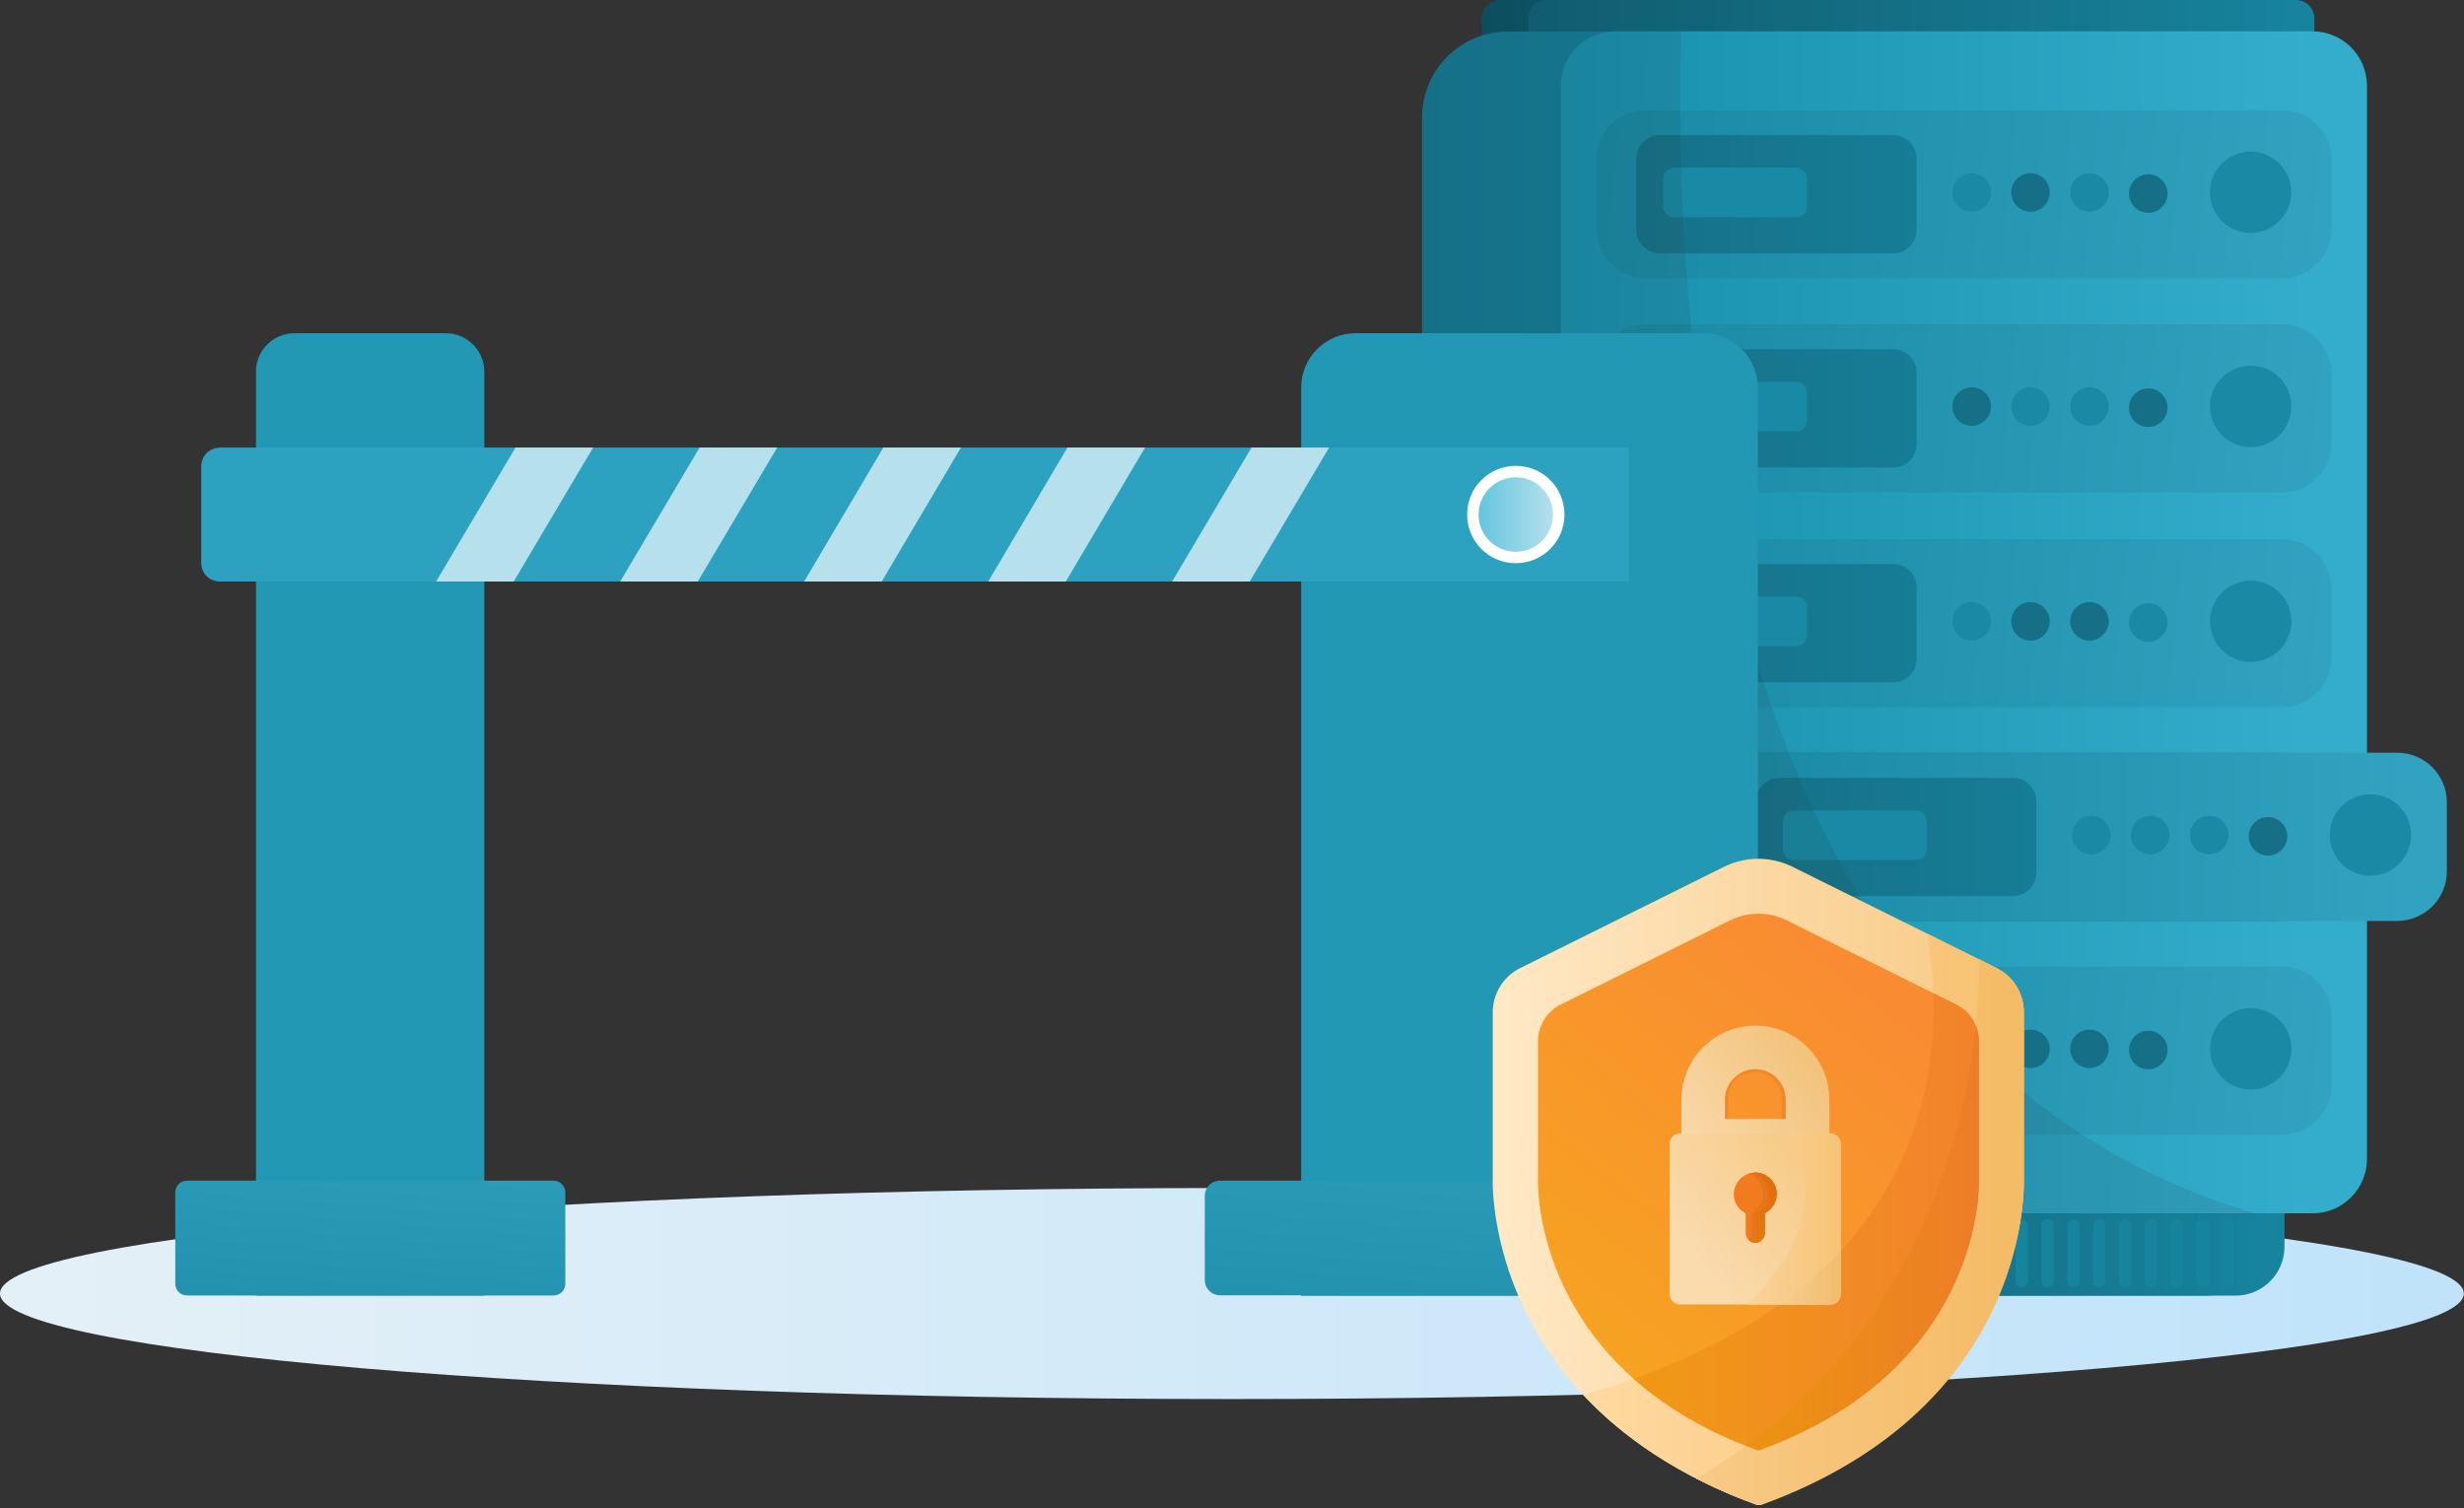 <svg width="580" height="355" viewBox="0 0 580 355" fill="none" xmlns="http://www.w3.org/2000/svg">
<rect x="0" y="0" width="580" height="355" fill="#333333" stroke="none"/>
<g clip-path="url(#clip0_99_5026)">
<path d="M289.981 329.314C450.158 329.314 579.961 318.202 579.961 304.476C579.961 290.75 450.12 279.638 289.981 279.638C129.842 279.638 0 290.75 0 304.476C0 318.202 129.842 329.314 289.981 329.314Z" fill="url(#paint0_linear_99_5026)"/>
<path d="M364.994 304.976H519.212C525.583 304.976 530.747 299.812 530.747 293.441V277.37C530.747 270.999 525.583 265.835 519.212 265.835H364.994C358.624 265.835 353.46 270.999 353.46 277.37V293.441C353.46 299.812 358.624 304.976 364.994 304.976Z" fill="url(#paint1_linear_99_5026)"/>
<path d="M371.992 304.976H526.21C532.581 304.976 537.745 299.812 537.745 293.441V277.37C537.745 270.999 532.581 265.835 526.21 265.835H371.992C365.622 265.835 360.457 270.999 360.457 277.37V293.441C360.457 299.812 365.622 304.976 371.992 304.976Z" fill="url(#paint2_linear_99_5026)"/>
<path d="M353.114 14.803L534.207 14.803C536.607 14.803 538.552 12.858 538.552 10.458V4.345C538.552 1.945 536.607 -2.86102e-06 534.207 -2.86102e-06L353.114 -2.86102e-06C350.714 -2.86102e-06 348.769 1.945 348.769 4.345V10.458C348.769 12.858 350.714 14.803 353.114 14.803Z" fill="url(#paint3_linear_99_5026)"/>
<path d="M364.11 14.803L540.436 14.803C542.836 14.803 544.781 12.858 544.781 10.458V4.345C544.781 1.945 542.836 -2.86102e-06 540.436 -2.86102e-06L364.11 -2.86102e-06C361.711 -2.86102e-06 359.765 1.945 359.765 4.345V10.458C359.765 12.858 361.711 14.803 364.11 14.803Z" fill="url(#paint4_linear_99_5026)"/>
<path d="M354.959 285.636H504.294C515.464 285.636 524.518 276.581 524.518 265.412V27.645C524.518 16.475 515.464 7.421 504.294 7.421H354.959C343.79 7.421 334.735 16.475 334.735 27.645V265.412C334.735 276.581 343.79 285.636 354.959 285.636Z" fill="url(#paint5_linear_99_5026)"/>
<path d="M544.358 7.382H380.182C373.11 7.382 367.378 13.114 367.378 20.186V272.794C367.378 279.865 373.11 285.598 380.182 285.598H544.358C551.429 285.598 557.161 279.865 557.161 272.794V20.186C557.161 13.114 551.429 7.382 544.358 7.382Z" fill="url(#paint6_linear_99_5026)"/>
<path d="M530.632 288.443V301.515" stroke="url(#paint7_linear_99_5026)" stroke-width="2.922" stroke-miterlimit="10" stroke-linecap="round"/>
<path d="M524.557 288.443V301.515" stroke="url(#paint8_linear_99_5026)" stroke-width="2.922" stroke-miterlimit="10" stroke-linecap="round"/>
<path d="M518.443 288.443V301.515" stroke="url(#paint9_linear_99_5026)" stroke-width="2.922" stroke-miterlimit="10" stroke-linecap="round"/>
<path d="M512.368 288.443V301.515" stroke="url(#paint10_linear_99_5026)" stroke-width="2.922" stroke-miterlimit="10" stroke-linecap="round"/>
<path d="M506.294 288.443V301.515" stroke="url(#paint11_linear_99_5026)" stroke-width="2.922" stroke-miterlimit="10" stroke-linecap="round"/>
<path d="M500.219 288.443V301.515" stroke="url(#paint12_linear_99_5026)" stroke-width="2.922" stroke-miterlimit="10" stroke-linecap="round"/>
<path d="M494.144 288.443V301.515" stroke="url(#paint13_linear_99_5026)" stroke-width="2.922" stroke-miterlimit="10" stroke-linecap="round"/>
<path d="M488.069 288.443V301.515" stroke="url(#paint14_linear_99_5026)" stroke-width="2.922" stroke-miterlimit="10" stroke-linecap="round"/>
<path d="M481.994 288.443V301.515" stroke="url(#paint15_linear_99_5026)" stroke-width="2.922" stroke-miterlimit="10" stroke-linecap="round"/>
<path d="M475.881 288.443V301.515" stroke="url(#paint16_linear_99_5026)" stroke-width="2.922" stroke-miterlimit="10" stroke-linecap="round"/>
<path d="M469.806 288.443V301.515" stroke="url(#paint17_linear_99_5026)" stroke-width="2.922" stroke-miterlimit="10" stroke-linecap="round"/>
<path d="M463.731 288.443V301.515" stroke="url(#paint18_linear_99_5026)" stroke-width="2.922" stroke-miterlimit="10" stroke-linecap="round"/>
<path d="M457.656 288.443V301.515" stroke="url(#paint19_linear_99_5026)" stroke-width="2.922" stroke-miterlimit="10" stroke-linecap="round"/>
<path d="M451.581 288.443V301.515" stroke="url(#paint20_linear_99_5026)" stroke-width="2.922" stroke-miterlimit="10" stroke-linecap="round"/>
<path d="M445.506 288.443V301.515" stroke="url(#paint21_linear_99_5026)" stroke-width="2.922" stroke-miterlimit="10" stroke-linecap="round"/>
<path d="M439.431 288.443V301.515" stroke="url(#paint22_linear_99_5026)" stroke-width="2.922" stroke-miterlimit="10" stroke-linecap="round"/>
<path d="M433.356 288.443V301.515" stroke="url(#paint23_linear_99_5026)" stroke-width="2.922" stroke-miterlimit="10" stroke-linecap="round"/>
<path d="M427.243 288.443V301.515" stroke="url(#paint24_linear_99_5026)" stroke-width="2.922" stroke-miterlimit="10" stroke-linecap="round"/>
<path d="M421.168 288.443V301.515" stroke="url(#paint25_linear_99_5026)" stroke-width="2.922" stroke-miterlimit="10" stroke-linecap="round"/>
<path d="M415.093 288.443V301.515" stroke="url(#paint26_linear_99_5026)" stroke-width="2.922" stroke-miterlimit="10" stroke-linecap="round"/>
<path d="M409.018 288.443V301.515" stroke="url(#paint27_linear_99_5026)" stroke-width="2.922" stroke-miterlimit="10" stroke-linecap="round"/>
<path d="M402.943 288.443V301.515" stroke="url(#paint28_linear_99_5026)" stroke-width="2.922" stroke-miterlimit="10" stroke-linecap="round"/>
<path d="M396.868 288.443V301.515" stroke="url(#paint29_linear_99_5026)" stroke-width="2.922" stroke-miterlimit="10" stroke-linecap="round"/>
<path d="M390.793 288.443V301.515" stroke="url(#paint30_linear_99_5026)" stroke-width="2.922" stroke-miterlimit="10" stroke-linecap="round"/>
<path d="M384.68 288.443V301.515" stroke="url(#paint31_linear_99_5026)" stroke-width="2.922" stroke-miterlimit="10" stroke-linecap="round"/>
<path d="M378.605 288.443V301.515" stroke="url(#paint32_linear_99_5026)" stroke-width="2.922" stroke-miterlimit="10" stroke-linecap="round"/>
<path d="M372.53 288.443V301.515" stroke="url(#paint33_linear_99_5026)" stroke-width="2.922" stroke-miterlimit="10" stroke-linecap="round"/>
<path d="M366.455 288.443V301.515" stroke="url(#paint34_linear_99_5026)" stroke-width="2.922" stroke-miterlimit="10" stroke-linecap="round"/>
<path d="M387.448 65.517L537.13 65.517C543.585 65.517 548.818 60.284 548.818 53.828V37.603C548.818 31.148 543.585 25.915 537.13 25.915L387.448 25.915C380.993 25.915 375.76 31.148 375.76 37.603V53.828C375.76 60.284 380.993 65.517 387.448 65.517Z" fill="url(#paint35_linear_99_5026)"/>
<path d="M390.678 59.634L445.621 59.634C448.679 59.634 451.158 57.155 451.158 54.097V37.334C451.158 34.276 448.679 31.797 445.621 31.797L390.678 31.797C387.62 31.797 385.142 34.276 385.142 37.334V54.097C385.142 57.155 387.62 59.634 390.678 59.634Z" fill="url(#paint36_linear_99_5026)"/>
<path d="M394.062 51.137L422.783 51.137C424.206 51.137 425.359 49.983 425.359 48.561V42.025C425.359 40.602 424.206 39.449 422.783 39.449H394.062C392.639 39.449 391.486 40.602 391.486 42.025V48.561C391.486 49.983 392.639 51.137 394.062 51.137Z" fill="#188AA5"/>
<path d="M531.309 54.705C536.528 53.858 540.073 48.941 539.225 43.721C538.378 38.502 533.46 34.958 528.241 35.805C523.022 36.653 519.478 41.57 520.325 46.789C521.172 52.008 526.09 55.553 531.309 54.705Z" fill="#188AA5"/>
<path d="M501.141 45.562C501.141 48.061 503.179 50.099 505.678 50.099C508.178 50.099 510.215 48.061 510.215 45.562C510.215 43.063 508.178 41.025 505.678 41.025C503.179 41.025 501.141 43.063 501.141 45.562Z" fill="#157087"/>
<path d="M487.3 45.293C487.3 47.792 489.338 49.83 491.837 49.83C494.336 49.83 496.374 47.792 496.374 45.293C496.374 42.794 494.336 40.756 491.837 40.756C489.338 40.756 487.3 42.794 487.3 45.293Z" fill="#188AA5"/>
<path d="M473.42 45.293C473.42 47.792 475.458 49.83 477.957 49.83C480.456 49.83 482.494 47.792 482.494 45.293C482.494 42.794 480.456 40.756 477.957 40.756C475.458 40.756 473.42 42.794 473.42 45.293Z" fill="#157087"/>
<path d="M459.578 45.293C459.578 47.792 461.616 49.83 464.115 49.83C466.614 49.83 468.652 47.792 468.652 45.293C468.652 42.794 466.614 40.756 464.115 40.756C461.616 40.756 459.578 42.794 459.578 45.293Z" fill="#188AA5"/>
<path d="M387.448 115.923L537.13 115.923C543.585 115.923 548.818 110.69 548.818 104.235V88.009C548.818 81.554 543.585 76.321 537.13 76.321L387.448 76.321C380.993 76.321 375.76 81.554 375.76 88.009V104.235C375.76 110.69 380.993 115.923 387.448 115.923Z" fill="url(#paint37_linear_99_5026)"/>
<path d="M390.678 110.04L445.621 110.04C448.679 110.04 451.158 107.562 451.158 104.504V87.74C451.158 84.682 448.679 82.204 445.621 82.204H390.678C387.62 82.204 385.142 84.682 385.142 87.74V104.504C385.142 107.562 387.62 110.04 390.678 110.04Z" fill="url(#paint38_linear_99_5026)"/>
<path d="M394.062 101.543H422.783C424.206 101.543 425.359 100.39 425.359 98.967V92.431C425.359 91.008 424.206 89.855 422.783 89.855H394.062C392.639 89.855 391.486 91.008 391.486 92.431V98.967C391.486 100.39 392.639 101.543 394.062 101.543Z" fill="#188AA5"/>
<path d="M531.311 105.114C536.531 104.267 540.075 99.349 539.228 94.13C538.38 88.911 533.463 85.367 528.243 86.214C523.024 87.061 519.48 91.979 520.327 97.198C521.175 102.417 526.092 105.961 531.311 105.114Z" fill="#188AA5"/>
<path d="M501.141 95.968C501.141 98.467 503.179 100.505 505.678 100.505C508.178 100.505 510.215 98.467 510.215 95.968C510.215 93.469 508.178 91.431 505.678 91.431C503.179 91.431 501.141 93.469 501.141 95.968Z" fill="#157087"/>
<path d="M487.3 95.699C487.3 98.198 489.338 100.236 491.837 100.236C494.336 100.236 496.374 98.198 496.374 95.699C496.374 93.2 494.336 91.162 491.837 91.162C489.338 91.162 487.3 93.2 487.3 95.699Z" fill="#188AA5"/>
<path d="M473.42 95.699C473.42 98.198 475.458 100.236 477.957 100.236C480.456 100.236 482.494 98.198 482.494 95.699C482.494 93.2 480.456 91.162 477.957 91.162C475.458 91.162 473.42 93.2 473.42 95.699Z" fill="#188AA5"/>
<path d="M459.578 95.699C459.578 98.198 461.616 100.236 464.115 100.236C466.614 100.236 468.652 98.198 468.652 95.699C468.652 93.2 466.614 91.162 464.115 91.162C461.616 91.162 459.578 93.2 459.578 95.699Z" fill="#157087"/>
<path d="M387.448 267.104H537.13C543.585 267.104 548.818 261.871 548.818 255.415V239.19C548.818 232.735 543.585 227.501 537.13 227.501L387.448 227.501C380.993 227.501 375.76 232.735 375.76 239.19V255.415C375.76 261.871 380.993 267.104 387.448 267.104Z" fill="url(#paint39_linear_99_5026)"/>
<path d="M390.678 261.221H445.621C448.679 261.221 451.158 258.742 451.158 255.684V238.921C451.158 235.863 448.679 233.384 445.621 233.384H390.678C387.62 233.384 385.142 235.863 385.142 238.921V255.684C385.142 258.742 387.62 261.221 390.678 261.221Z" fill="url(#paint40_linear_99_5026)"/>
<path d="M394.062 252.724H422.783C424.206 252.724 425.359 251.571 425.359 250.148V243.612C425.359 242.189 424.206 241.035 422.783 241.035H394.062C392.639 241.035 391.486 242.189 391.486 243.612V250.148C391.486 251.571 392.639 252.724 394.062 252.724Z" fill="#188AA5"/>
<path d="M538.639 250.546C540.663 245.661 538.343 240.061 533.458 238.038C528.573 236.014 522.973 238.334 520.949 243.219C518.926 248.104 521.246 253.704 526.131 255.728C531.016 257.751 536.616 255.431 538.639 250.546Z" fill="#188AA5"/>
<path d="M501.141 247.149C501.141 249.648 503.179 251.686 505.678 251.686C508.178 251.686 510.215 249.648 510.215 247.149C510.215 244.65 508.178 242.612 505.678 242.612C503.179 242.612 501.141 244.65 501.141 247.149Z" fill="#157087"/>
<path d="M487.3 246.88C487.3 249.379 489.338 251.417 491.837 251.417C494.336 251.417 496.374 249.379 496.374 246.88C496.374 244.381 494.336 242.343 491.837 242.343C489.338 242.343 487.3 244.381 487.3 246.88Z" fill="#157087"/>
<path d="M473.42 246.88C473.42 249.379 475.458 251.417 477.957 251.417C480.456 251.417 482.494 249.379 482.494 246.88C482.494 244.381 480.456 242.343 477.957 242.343C475.458 242.343 473.42 244.381 473.42 246.88Z" fill="#157087"/>
<path d="M459.578 246.88C459.578 249.379 461.616 251.417 464.115 251.417C466.614 251.417 468.652 249.379 468.652 246.88C468.652 244.381 466.614 242.343 464.115 242.343C461.616 242.343 459.578 244.381 459.578 246.88Z" fill="#188AA5"/>
<path d="M387.448 166.483L537.13 166.483C543.585 166.483 548.818 161.25 548.818 154.795V138.569C548.818 132.114 543.585 126.881 537.13 126.881L387.448 126.881C380.993 126.881 375.76 132.114 375.76 138.569V154.795C375.76 161.25 380.993 166.483 387.448 166.483Z" fill="url(#paint41_linear_99_5026)"/>
<path d="M390.678 160.601H445.621C448.679 160.601 451.158 158.122 451.158 155.064V138.3C451.158 135.242 448.679 132.764 445.621 132.764H390.678C387.62 132.764 385.142 135.242 385.142 138.3V155.064C385.142 158.122 387.62 160.601 390.678 160.601Z" fill="url(#paint42_linear_99_5026)"/>
<path d="M394.062 152.103H422.783C424.206 152.103 425.359 150.95 425.359 149.527V142.991C425.359 141.568 424.206 140.415 422.783 140.415H394.062C392.639 140.415 391.486 141.568 391.486 142.991V149.527C391.486 150.95 392.639 152.103 394.062 152.103Z" fill="#188AA5"/>
<path d="M538.647 149.907C540.671 145.022 538.351 139.422 533.466 137.399C528.581 135.375 522.981 137.695 520.957 142.58C518.934 147.465 521.254 153.065 526.139 155.088C531.024 157.112 536.624 154.792 538.647 149.907Z" fill="#188AA5"/>
<path d="M501.141 146.528C501.141 149.028 503.179 151.065 505.678 151.065C508.178 151.065 510.215 149.028 510.215 146.528C510.215 144.029 508.178 141.991 505.678 141.991C503.179 141.991 501.141 144.029 501.141 146.528Z" fill="#188AA5"/>
<path d="M487.3 146.259C487.3 148.758 489.338 150.796 491.837 150.796C494.336 150.796 496.374 148.758 496.374 146.259C496.374 143.76 494.336 141.722 491.837 141.722C489.338 141.722 487.3 143.76 487.3 146.259Z" fill="#157087"/>
<path d="M473.42 146.259C473.42 148.758 475.458 150.796 477.957 150.796C480.456 150.796 482.494 148.758 482.494 146.259C482.494 143.76 480.456 141.722 477.957 141.722C475.458 141.722 473.42 143.76 473.42 146.259Z" fill="#157087"/>
<path d="M459.578 146.259C459.578 148.758 461.616 150.796 464.115 150.796C466.614 150.796 468.652 148.758 468.652 146.259C468.652 143.76 466.614 141.722 464.115 141.722C461.616 141.722 459.578 143.76 459.578 146.259Z" fill="#188AA5"/>
<path d="M387.525 216.774L537.206 216.774C543.662 216.774 548.895 211.541 548.895 205.086V188.86C548.895 182.405 543.662 177.172 537.206 177.172L387.525 177.172C381.07 177.172 375.837 182.405 375.837 188.86V205.086C375.837 211.541 381.07 216.774 387.525 216.774Z" fill="url(#paint43_linear_99_5026)"/>
<path d="M564.274 216.774L404.443 216.774C402.059 216.774 400.136 214.852 400.136 212.468V185.554C400.136 180.94 403.904 177.172 408.518 177.172L564.274 177.172C570.734 177.172 575.963 182.401 575.963 188.86V205.086C575.963 211.545 570.734 216.774 564.274 216.774Z" fill="url(#paint44_linear_99_5026)"/>
<path d="M402.674 177.71L393.831 187.476C393.023 188.399 391.87 188.899 390.678 188.899H378.259C376.913 188.899 375.798 190.014 375.798 191.36V209.085C375.798 213.352 379.066 216.813 383.065 216.813H402.866C404.212 216.813 405.327 215.698 405.327 214.352V178.902C405.327 177.403 403.597 176.672 402.636 177.749L402.674 177.71Z" fill="url(#paint45_linear_99_5026)"/>
<path d="M418.861 210.93H473.804C476.862 210.93 479.341 208.451 479.341 205.393V188.63C479.341 185.572 476.862 183.093 473.804 183.093H418.861C415.803 183.093 413.324 185.572 413.324 188.63V205.393C413.324 208.451 415.803 210.93 418.861 210.93Z" fill="url(#paint46_linear_99_5026)"/>
<path d="M422.244 202.433H450.966C452.388 202.433 453.542 201.28 453.542 199.857V193.321C453.542 191.898 452.388 190.744 450.966 190.744H422.244C420.822 190.744 419.668 191.898 419.668 193.321V199.857C419.668 201.28 420.822 202.433 422.244 202.433Z" fill="#188AA5"/>
<path d="M557.969 206.124C563.256 206.124 567.542 201.838 567.542 196.55C567.542 191.263 563.256 186.976 557.969 186.976C552.681 186.976 548.395 191.263 548.395 196.55C548.395 201.838 552.681 206.124 557.969 206.124Z" fill="#188AA5"/>
<path d="M529.324 196.858C529.324 199.357 531.362 201.395 533.861 201.395C536.36 201.395 538.398 199.357 538.398 196.858C538.398 194.359 536.36 192.321 533.861 192.321C531.362 192.321 529.324 194.359 529.324 196.858Z" fill="#157087"/>
<path d="M515.483 196.55C515.483 199.049 517.521 201.087 520.02 201.087C522.519 201.087 524.557 199.049 524.557 196.55C524.557 194.051 522.519 192.013 520.02 192.013C517.521 192.013 515.483 194.051 515.483 196.55Z" fill="#188AA5"/>
<path d="M501.603 196.55C501.603 199.049 503.641 201.087 506.14 201.087C508.639 201.087 510.677 199.049 510.677 196.55C510.677 194.051 508.639 192.013 506.14 192.013C503.641 192.013 501.603 194.051 501.603 196.55Z" fill="#188AA5"/>
<path d="M487.723 196.55C487.723 199.049 489.761 201.087 492.26 201.087C494.759 201.087 496.797 199.049 496.797 196.55C496.797 194.051 494.759 192.013 492.26 192.013C489.761 192.013 487.723 194.051 487.723 196.55Z" fill="#188AA5"/>
<path opacity="0.15" d="M367.378 20.224V272.833C367.378 279.907 373.107 285.636 380.182 285.636H530.939C398.637 247.149 393.831 65.863 395.792 7.382H380.143C373.069 7.382 367.34 13.111 367.34 20.186L367.378 20.224Z" fill="#27494F"/>
<path d="M319.048 78.436H400.944C404.327 78.436 407.596 79.781 410.018 82.204C412.402 84.587 413.786 87.856 413.786 91.277V305.014H306.283V91.239C306.283 87.856 307.629 84.587 310.013 82.204C312.396 79.82 315.665 78.436 319.048 78.436Z" fill="#2298B5"/>
<path d="M432.741 277.908H287.174C285.175 277.908 283.598 279.523 283.598 281.484V301.323C283.598 303.323 285.213 304.899 287.174 304.899H432.741C434.74 304.899 436.317 303.284 436.317 301.323V281.484C436.317 279.484 434.702 277.908 432.741 277.908Z" fill="url(#paint47_linear_99_5026)"/>
<path d="M77.628 136.878H59.365L78.013 105.35H96.276L77.628 136.878Z" fill="url(#paint48_linear_99_5026)"/>
<path d="M69.323 78.436H104.965C107.349 78.436 109.656 79.397 111.348 81.088C113.039 82.78 114.001 85.087 114.001 87.471V304.976H60.249V87.433C60.249 85.049 61.211 82.742 62.941 81.05C64.632 79.358 66.939 78.436 69.323 78.436Z" fill="#2298B5"/>
<path d="M130.265 277.908H44.024C42.486 277.908 41.256 279.138 41.256 280.676V302.169C41.256 303.707 42.486 304.937 44.024 304.937H130.303C131.841 304.937 133.071 303.707 133.071 302.169V280.676C133.071 279.138 131.841 277.908 130.303 277.908H130.265Z" fill="url(#paint49_linear_99_5026)"/>
<path d="M51.714 105.35H383.45V136.878H51.714C50.56 136.878 49.445 136.416 48.638 135.609C47.83 134.801 47.369 133.686 47.369 132.533V109.733C47.369 108.579 47.83 107.464 48.638 106.657C49.445 105.85 50.56 105.388 51.714 105.388V105.35Z" fill="#2CA2C0"/>
<path d="M120.921 136.878H102.658L121.344 105.35H139.608L120.921 136.878Z" fill="url(#paint50_linear_99_5026)"/>
<path d="M164.253 136.878H145.99L164.676 105.35H182.939L164.253 136.878Z" fill="url(#paint51_linear_99_5026)"/>
<path d="M207.547 136.878H189.283L207.931 105.35H226.194L207.547 136.878Z" fill="url(#paint52_linear_99_5026)"/>
<path d="M250.878 136.878H232.615L251.263 105.35H269.526L250.878 136.878Z" fill="url(#paint53_linear_99_5026)"/>
<path d="M294.172 136.878H275.909L294.595 105.35H312.858L294.172 136.878Z" fill="url(#paint54_linear_99_5026)"/>
<path d="M356.805 132.571C363.11 132.571 368.263 127.458 368.263 121.114C368.263 114.77 363.149 109.656 356.805 109.656C350.461 109.656 345.347 114.77 345.347 121.114C345.347 127.458 350.461 132.571 356.805 132.571Z" fill="white"/>
<path d="M356.805 129.88C361.649 129.88 365.571 125.958 365.571 121.114C365.571 116.269 361.649 112.347 356.805 112.347C351.96 112.347 348.038 116.269 348.038 121.114C348.038 125.958 351.96 129.88 356.805 129.88Z" fill="url(#paint55_linear_99_5026)"/>
<path d="M414.093 354.267H413.67C412.133 353.69 410.595 353.114 409.134 352.537C405.635 351.114 402.367 349.615 399.291 348.038C398.829 347.808 398.368 347.577 397.906 347.308C396.522 346.577 395.215 345.847 393.908 345.078C349.615 319.24 351.383 277.523 351.383 277.523V238.267C351.383 233.884 353.883 229.847 357.804 227.886L405.788 204.048C410.902 201.51 416.862 201.51 421.975 204.048L465.884 225.848H465.999L468.729 227.271L469.96 227.886C473.92 229.847 476.38 233.846 476.38 238.267V277.523C476.38 277.523 478.61 330.852 414.093 354.267Z" fill="url(#paint56_linear_99_5026)"/>
<path d="M414.093 354.267H413.67C394.907 347.462 381.796 338.119 372.646 328.314C456.656 304.245 458.463 247.802 453.58 219.735L469.96 227.886C473.92 229.847 476.38 233.846 476.38 238.267V277.523C476.38 277.523 478.61 330.852 414.093 354.267Z" fill="url(#paint57_linear_99_5026)"/>
<path d="M414.555 354.267H413.67C412.133 353.69 410.595 353.114 409.134 352.537C405.635 351.114 402.367 349.615 399.291 348.038C462.693 310.474 466.038 242.266 465.884 225.848H465.999L468.729 227.271L469.96 227.886C473.92 229.847 476.38 233.846 476.38 238.267V277.523C476.38 277.523 479.072 330.852 414.516 354.267H414.555Z" fill="url(#paint58_linear_99_5026)"/>
<path d="M465.115 285.521C462.962 299.132 453.619 327.007 414.055 341.348H413.709C412.786 341.002 411.863 340.656 410.979 340.31C409.902 339.887 408.864 339.464 407.865 339.041C360.342 318.625 362.034 277.677 362.034 277.677V245.073C362.034 241.42 364.11 238.075 367.378 236.46L407.211 216.659C411.44 214.544 416.4 214.544 420.63 216.659L460.463 236.46C462.616 237.537 464.269 239.344 465.115 241.535C465.576 242.65 465.807 243.842 465.807 245.073V277.677C465.807 277.677 465.922 280.715 465.153 285.521H465.115Z" fill="url(#paint59_linear_99_5026)"/>
<path d="M414.055 341.348H413.709C401.175 336.811 391.716 330.89 384.526 324.546C445.621 302.746 456.08 261.99 455.08 233.807L460.463 236.46C463.731 238.075 465.807 241.42 465.807 245.073V277.677C465.807 277.677 467.653 321.932 414.132 341.348H414.055Z" fill="url(#paint60_linear_99_5026)"/>
<path d="M465.115 285.521C462.962 299.132 453.619 327.007 414.055 341.348H413.709C412.786 341.002 411.863 340.656 410.979 340.31C451.812 310.128 462.462 266.412 465.077 241.535C465.538 242.65 465.769 243.842 465.769 245.073V277.677C465.769 277.677 465.884 280.715 465.115 285.521Z" fill="url(#paint61_linear_99_5026)"/>
<path d="M413.055 247.956C418.976 247.956 423.821 252.762 423.821 258.722V266.988C423.821 269.334 421.898 271.256 419.553 271.256H406.557C404.212 271.256 402.29 269.334 402.29 266.988V258.722C402.29 252.801 407.096 247.956 413.055 247.956Z" stroke="#F28727" stroke-width="8.805" stroke-miterlimit="10"/>
<path d="M413.171 246.534C419.938 246.534 425.474 252.032 425.474 258.837V268.526H400.905V258.837C400.905 252.07 406.404 246.534 413.209 246.534H413.171Z" stroke="url(#paint62_linear_99_5026)" stroke-width="10.266" stroke-miterlimit="10"/>
<path d="M430.857 266.796H395.446C394.1 266.796 393.023 267.873 393.023 269.218V304.63C393.023 305.975 394.1 307.052 395.446 307.052H430.857C432.203 307.052 433.279 305.975 433.279 304.63V269.218C433.279 267.873 432.203 266.796 430.857 266.796ZM410.941 290.327V285.598C409.287 284.79 408.134 283.098 408.134 281.099C408.134 278.408 410.325 276.139 413.017 276.024C415.862 275.947 418.207 278.215 418.207 281.061C418.207 283.06 417.054 284.752 415.401 285.559V290.211C415.401 291.288 414.67 292.249 413.632 292.48C412.209 292.749 410.979 291.673 410.979 290.327H410.941Z" fill="url(#paint63_linear_99_5026)"/>
<path d="M433.279 269.218V304.63C433.279 305.975 432.203 307.052 430.857 307.052H411.21C430.857 288.174 425.013 273.179 420.822 266.835H430.857C432.203 266.835 433.279 267.911 433.279 269.257V269.218Z" fill="url(#paint64_linear_99_5026)"/>
<path d="M418.207 281.061C418.207 283.06 417.054 284.752 415.401 285.559V290.211C415.401 291.288 414.67 292.249 413.632 292.48C412.209 292.749 410.979 291.673 410.979 290.327V285.598C409.326 284.79 408.172 283.098 408.172 281.099C408.172 278.408 410.364 276.139 413.055 276.024C415.9 275.947 418.246 278.215 418.246 281.061H418.207Z" fill="#F27B1F"/>
<path d="M418.207 281.061C418.207 283.06 417.054 284.752 415.401 285.559V290.211C415.401 291.288 414.67 292.249 413.632 292.48C412.825 292.634 412.094 292.365 411.594 291.865C412.017 291.442 412.248 290.865 412.248 290.211V285.559C413.901 284.752 415.055 283.022 415.055 281.061C415.055 278.831 413.594 276.947 411.594 276.293C412.056 276.139 412.517 276.062 413.017 276.024C415.862 275.947 418.207 278.215 418.207 281.061Z" fill="url(#paint65_linear_99_5026)"/>
<path d="M413.017 276.062C412.748 276.062 412.478 276.062 412.248 276.139C414.555 276.601 416.323 278.638 416.323 281.061C416.323 283.06 415.17 284.752 413.517 285.559V290.211C413.517 291.096 413.017 291.903 412.248 292.288C412.671 292.48 413.132 292.557 413.632 292.441C414.67 292.211 415.401 291.25 415.401 290.173V285.521C417.054 284.713 418.207 282.983 418.207 281.022C418.207 278.215 415.862 275.908 413.017 275.985V276.062Z" fill="url(#paint66_linear_99_5026)"/>
<path d="M433.279 294.441V304.63C433.279 305.975 432.203 307.052 430.857 307.052H418.899C424.474 303.053 429.204 298.824 433.279 294.441Z" fill="url(#paint67_linear_99_5026)"/>
</g>
<defs>
<linearGradient id="paint0_linear_99_5026" x1="0" y1="304.476" x2="580" y2="304.476" gradientUnits="userSpaceOnUse">
<stop stop-color="#E4F0F7"/>
<stop offset="1" stop-color="#C0E3FA"/>
</linearGradient>
<linearGradient id="paint1_linear_99_5026" x1="530.747" y1="285.405" x2="353.46" y2="285.405" gradientUnits="userSpaceOnUse">
<stop stop-color="#17849E"/>
<stop offset="1" stop-color="#0C4E5E"/>
</linearGradient>
<linearGradient id="paint2_linear_99_5026" x1="537.745" y1="285.405" x2="360.457" y2="285.405" gradientUnits="userSpaceOnUse">
<stop stop-color="#17849E"/>
<stop offset="1" stop-color="#115C6E"/>
</linearGradient>
<linearGradient id="paint3_linear_99_5026" x1="538.591" y1="7.382" x2="348.807" y2="7.382" gradientUnits="userSpaceOnUse">
<stop stop-color="#17849E"/>
<stop offset="1" stop-color="#0C4E5E"/>
</linearGradient>
<linearGradient id="paint4_linear_99_5026" x1="544.781" y1="7.382" x2="359.765" y2="7.382" gradientUnits="userSpaceOnUse">
<stop stop-color="#17849E"/>
<stop offset="1" stop-color="#115C6E"/>
</linearGradient>
<linearGradient id="paint5_linear_99_5026" x1="524.518" y1="146.528" x2="334.735" y2="146.528" gradientUnits="userSpaceOnUse">
<stop stop-color="#17849E"/>
<stop offset="1" stop-color="#157087"/>
</linearGradient>
<linearGradient id="paint6_linear_99_5026" x1="543.32" y1="146.528" x2="353.537" y2="146.028" gradientUnits="userSpaceOnUse">
<stop stop-color="#34ADCC"/>
<stop offset="1" stop-color="#158EAB"/>
</linearGradient>
<linearGradient id="paint7_linear_99_5026" x1="-nan" y1="-nan" x2="-nan" y2="-nan" gradientUnits="userSpaceOnUse">
<stop stop-color="#17849E"/>
<stop offset="1" stop-color="#157087"/>
</linearGradient>
<linearGradient id="paint8_linear_99_5026" x1="-nan" y1="-nan" x2="-nan" y2="-nan" gradientUnits="userSpaceOnUse">
<stop stop-color="#17849E"/>
<stop offset="1" stop-color="#157087"/>
</linearGradient>
<linearGradient id="paint9_linear_99_5026" x1="-nan" y1="-nan" x2="-nan" y2="-nan" gradientUnits="userSpaceOnUse">
<stop stop-color="#17849E"/>
<stop offset="1" stop-color="#157087"/>
</linearGradient>
<linearGradient id="paint10_linear_99_5026" x1="-nan" y1="-nan" x2="-nan" y2="-nan" gradientUnits="userSpaceOnUse">
<stop stop-color="#17849E"/>
<stop offset="1" stop-color="#157087"/>
</linearGradient>
<linearGradient id="paint11_linear_99_5026" x1="-nan" y1="-nan" x2="-nan" y2="-nan" gradientUnits="userSpaceOnUse">
<stop stop-color="#17849E"/>
<stop offset="1" stop-color="#157087"/>
</linearGradient>
<linearGradient id="paint12_linear_99_5026" x1="-nan" y1="-nan" x2="-nan" y2="-nan" gradientUnits="userSpaceOnUse">
<stop stop-color="#17849E"/>
<stop offset="1" stop-color="#157087"/>
</linearGradient>
<linearGradient id="paint13_linear_99_5026" x1="-nan" y1="-nan" x2="-nan" y2="-nan" gradientUnits="userSpaceOnUse">
<stop stop-color="#17849E"/>
<stop offset="1" stop-color="#157087"/>
</linearGradient>
<linearGradient id="paint14_linear_99_5026" x1="-nan" y1="-nan" x2="-nan" y2="-nan" gradientUnits="userSpaceOnUse">
<stop stop-color="#17849E"/>
<stop offset="1" stop-color="#157087"/>
</linearGradient>
<linearGradient id="paint15_linear_99_5026" x1="-nan" y1="-nan" x2="-nan" y2="-nan" gradientUnits="userSpaceOnUse">
<stop stop-color="#17849E"/>
<stop offset="1" stop-color="#157087"/>
</linearGradient>
<linearGradient id="paint16_linear_99_5026" x1="-nan" y1="-nan" x2="-nan" y2="-nan" gradientUnits="userSpaceOnUse">
<stop stop-color="#17849E"/>
<stop offset="1" stop-color="#157087"/>
</linearGradient>
<linearGradient id="paint17_linear_99_5026" x1="-nan" y1="-nan" x2="-nan" y2="-nan" gradientUnits="userSpaceOnUse">
<stop stop-color="#17849E"/>
<stop offset="1" stop-color="#157087"/>
</linearGradient>
<linearGradient id="paint18_linear_99_5026" x1="-nan" y1="-nan" x2="-nan" y2="-nan" gradientUnits="userSpaceOnUse">
<stop stop-color="#17849E"/>
<stop offset="1" stop-color="#157087"/>
</linearGradient>
<linearGradient id="paint19_linear_99_5026" x1="-nan" y1="-nan" x2="-nan" y2="-nan" gradientUnits="userSpaceOnUse">
<stop stop-color="#17849E"/>
<stop offset="1" stop-color="#157087"/>
</linearGradient>
<linearGradient id="paint20_linear_99_5026" x1="-nan" y1="-nan" x2="-nan" y2="-nan" gradientUnits="userSpaceOnUse">
<stop stop-color="#17849E"/>
<stop offset="1" stop-color="#157087"/>
</linearGradient>
<linearGradient id="paint21_linear_99_5026" x1="-nan" y1="-nan" x2="-nan" y2="-nan" gradientUnits="userSpaceOnUse">
<stop stop-color="#17849E"/>
<stop offset="1" stop-color="#157087"/>
</linearGradient>
<linearGradient id="paint22_linear_99_5026" x1="-nan" y1="-nan" x2="-nan" y2="-nan" gradientUnits="userSpaceOnUse">
<stop stop-color="#17849E"/>
<stop offset="1" stop-color="#157087"/>
</linearGradient>
<linearGradient id="paint23_linear_99_5026" x1="-nan" y1="-nan" x2="-nan" y2="-nan" gradientUnits="userSpaceOnUse">
<stop stop-color="#17849E"/>
<stop offset="1" stop-color="#157087"/>
</linearGradient>
<linearGradient id="paint24_linear_99_5026" x1="-nan" y1="-nan" x2="-nan" y2="-nan" gradientUnits="userSpaceOnUse">
<stop stop-color="#17849E"/>
<stop offset="1" stop-color="#157087"/>
</linearGradient>
<linearGradient id="paint25_linear_99_5026" x1="-nan" y1="-nan" x2="-nan" y2="-nan" gradientUnits="userSpaceOnUse">
<stop stop-color="#17849E"/>
<stop offset="1" stop-color="#157087"/>
</linearGradient>
<linearGradient id="paint26_linear_99_5026" x1="-nan" y1="-nan" x2="-nan" y2="-nan" gradientUnits="userSpaceOnUse">
<stop stop-color="#17849E"/>
<stop offset="1" stop-color="#157087"/>
</linearGradient>
<linearGradient id="paint27_linear_99_5026" x1="-nan" y1="-nan" x2="-nan" y2="-nan" gradientUnits="userSpaceOnUse">
<stop stop-color="#17849E"/>
<stop offset="1" stop-color="#157087"/>
</linearGradient>
<linearGradient id="paint28_linear_99_5026" x1="-nan" y1="-nan" x2="-nan" y2="-nan" gradientUnits="userSpaceOnUse">
<stop stop-color="#17849E"/>
<stop offset="1" stop-color="#157087"/>
</linearGradient>
<linearGradient id="paint29_linear_99_5026" x1="-nan" y1="-nan" x2="-nan" y2="-nan" gradientUnits="userSpaceOnUse">
<stop stop-color="#17849E"/>
<stop offset="1" stop-color="#157087"/>
</linearGradient>
<linearGradient id="paint30_linear_99_5026" x1="-nan" y1="-nan" x2="-nan" y2="-nan" gradientUnits="userSpaceOnUse">
<stop stop-color="#17849E"/>
<stop offset="1" stop-color="#157087"/>
</linearGradient>
<linearGradient id="paint31_linear_99_5026" x1="-nan" y1="-nan" x2="-nan" y2="-nan" gradientUnits="userSpaceOnUse">
<stop stop-color="#17849E"/>
<stop offset="1" stop-color="#157087"/>
</linearGradient>
<linearGradient id="paint32_linear_99_5026" x1="-nan" y1="-nan" x2="-nan" y2="-nan" gradientUnits="userSpaceOnUse">
<stop stop-color="#17849E"/>
<stop offset="1" stop-color="#157087"/>
</linearGradient>
<linearGradient id="paint33_linear_99_5026" x1="-nan" y1="-nan" x2="-nan" y2="-nan" gradientUnits="userSpaceOnUse">
<stop stop-color="#17849E"/>
<stop offset="1" stop-color="#157087"/>
</linearGradient>
<linearGradient id="paint34_linear_99_5026" x1="-nan" y1="-nan" x2="-nan" y2="-nan" gradientUnits="userSpaceOnUse">
<stop stop-color="#17849E"/>
<stop offset="1" stop-color="#157087"/>
</linearGradient>
<linearGradient id="paint35_linear_99_5026" x1="547.472" y1="54.52" x2="376.145" y2="36.834" gradientUnits="userSpaceOnUse">
<stop stop-color="#31A2BF"/>
<stop offset="0.95" stop-color="#198BA6"/>
<stop offset="1" stop-color="#188AA5"/>
</linearGradient>
<linearGradient id="paint36_linear_99_5026" x1="492.298" y1="45.716" x2="374.722" y2="45.716" gradientUnits="userSpaceOnUse">
<stop stop-color="#17849E"/>
<stop offset="1" stop-color="#157087"/>
</linearGradient>
<linearGradient id="paint37_linear_99_5026" x1="547.472" y1="104.927" x2="376.144" y2="87.202" gradientUnits="userSpaceOnUse">
<stop stop-color="#31A2BF"/>
<stop offset="0.95" stop-color="#198BA6"/>
<stop offset="1" stop-color="#188AA5"/>
</linearGradient>
<linearGradient id="paint38_linear_99_5026" x1="492.298" y1="96.122" x2="374.722" y2="96.122" gradientUnits="userSpaceOnUse">
<stop stop-color="#17849E"/>
<stop offset="1" stop-color="#157087"/>
</linearGradient>
<linearGradient id="paint39_linear_99_5026" x1="547.472" y1="256.107" x2="376.144" y2="238.421" gradientUnits="userSpaceOnUse">
<stop stop-color="#31A2BF"/>
<stop offset="0.95" stop-color="#198BA6"/>
<stop offset="1" stop-color="#188AA5"/>
</linearGradient>
<linearGradient id="paint40_linear_99_5026" x1="492.298" y1="247.303" x2="374.722" y2="247.303" gradientUnits="userSpaceOnUse">
<stop stop-color="#17849E"/>
<stop offset="1" stop-color="#157087"/>
</linearGradient>
<linearGradient id="paint41_linear_99_5026" x1="547.472" y1="155.487" x2="376.144" y2="137.762" gradientUnits="userSpaceOnUse">
<stop stop-color="#31A2BF"/>
<stop offset="0.95" stop-color="#198BA6"/>
<stop offset="1" stop-color="#188AA5"/>
</linearGradient>
<linearGradient id="paint42_linear_99_5026" x1="492.298" y1="146.682" x2="374.722" y2="146.682" gradientUnits="userSpaceOnUse">
<stop stop-color="#17849E"/>
<stop offset="1" stop-color="#157087"/>
</linearGradient>
<linearGradient id="paint43_linear_99_5026" x1="548.895" y1="196.973" x2="375.837" y2="196.973" gradientUnits="userSpaceOnUse">
<stop stop-color="#17849E"/>
<stop offset="1" stop-color="#115C6E"/>
</linearGradient>
<linearGradient id="paint44_linear_99_5026" x1="566.735" y1="197.704" x2="400.444" y2="196.243" gradientUnits="userSpaceOnUse">
<stop stop-color="#31A2BF"/>
<stop offset="0.95" stop-color="#198BA6"/>
<stop offset="1" stop-color="#188AA5"/>
</linearGradient>
<linearGradient id="paint45_linear_99_5026" x1="433.664" y1="196.973" x2="376.875" y2="196.973" gradientUnits="userSpaceOnUse">
<stop stop-color="#17849E"/>
<stop offset="1" stop-color="#157087"/>
</linearGradient>
<linearGradient id="paint46_linear_99_5026" x1="520.443" y1="196.973" x2="402.905" y2="196.973" gradientUnits="userSpaceOnUse">
<stop stop-color="#17849E"/>
<stop offset="1" stop-color="#157087"/>
</linearGradient>
<linearGradient id="paint47_linear_99_5026" x1="363.956" y1="243.265" x2="347.5" y2="440.777" gradientUnits="userSpaceOnUse">
<stop stop-color="#33A2BF"/>
<stop offset="0.36" stop-color="#2291AD"/>
<stop offset="0.64" stop-color="#1E8AA5"/>
</linearGradient>
<linearGradient id="paint48_linear_99_5026" x1="33.104" y1="94.892" x2="74.86" y2="119.422" gradientUnits="userSpaceOnUse">
<stop stop-color="#64C5DE"/>
<stop offset="1" stop-color="#B6E0EC"/>
</linearGradient>
<linearGradient id="paint49_linear_99_5026" x1="90.662" y1="249.34" x2="76.282" y2="421.899" gradientUnits="userSpaceOnUse">
<stop stop-color="#33A2BF"/>
<stop offset="0.36" stop-color="#2291AD"/>
<stop offset="0.64" stop-color="#1E8AA5"/>
</linearGradient>
<linearGradient id="paint50_linear_99_5026" x1="44.216" y1="75.975" x2="85.972" y2="100.505" gradientUnits="userSpaceOnUse">
<stop stop-color="#64C5DE"/>
<stop offset="1" stop-color="#B6E0EC"/>
</linearGradient>
<linearGradient id="paint51_linear_99_5026" x1="55.289" y1="57.058" x2="97.083" y2="81.588" gradientUnits="userSpaceOnUse">
<stop stop-color="#64C5DE"/>
<stop offset="1" stop-color="#B6E0EC"/>
</linearGradient>
<linearGradient id="paint52_linear_99_5026" x1="66.401" y1="38.18" x2="108.156" y2="62.672" gradientUnits="userSpaceOnUse">
<stop stop-color="#64C5DE"/>
<stop offset="1" stop-color="#B6E0EC"/>
</linearGradient>
<linearGradient id="paint53_linear_99_5026" x1="77.513" y1="19.263" x2="119.268" y2="43.793" gradientUnits="userSpaceOnUse">
<stop stop-color="#64C5DE"/>
<stop offset="1" stop-color="#B6E0EC"/>
</linearGradient>
<linearGradient id="paint54_linear_99_5026" x1="88.586" y1="0.346" x2="130.341" y2="24.876" gradientUnits="userSpaceOnUse">
<stop stop-color="#64C5DE"/>
<stop offset="1" stop-color="#B6E0EC"/>
</linearGradient>
<linearGradient id="paint55_linear_99_5026" x1="348.038" y1="121.152" x2="365.571" y2="121.152" gradientUnits="userSpaceOnUse">
<stop stop-color="#64C5DE"/>
<stop offset="1" stop-color="#B6E0EC"/>
</linearGradient>
<linearGradient id="paint56_linear_99_5026" x1="351.383" y1="278.215" x2="476.419" y2="278.215" gradientUnits="userSpaceOnUse">
<stop offset="0.02" stop-color="#FFE8C4"/>
<stop offset="1" stop-color="#F7C983"/>
</linearGradient>
<linearGradient id="paint57_linear_99_5026" x1="372.646" y1="287.02" x2="476.419" y2="287.02" gradientUnits="userSpaceOnUse">
<stop offset="0.02" stop-color="#FFD9A1"/>
<stop offset="1" stop-color="#F7C16F"/>
</linearGradient>
<linearGradient id="paint58_linear_99_5026" x1="399.291" y1="290.096" x2="476.419" y2="290.096" gradientUnits="userSpaceOnUse">
<stop offset="0.02" stop-color="#F7CA86"/>
<stop offset="1" stop-color="#F5BB65"/>
</linearGradient>
<linearGradient id="paint59_linear_99_5026" x1="375.645" y1="317.51" x2="448.62" y2="226.694" gradientUnits="userSpaceOnUse">
<stop stop-color="#F7A221"/>
<stop offset="1" stop-color="#F98A34"/>
</linearGradient>
<linearGradient id="paint60_linear_99_5026" x1="384.526" y1="287.559" x2="465.769" y2="287.559" gradientUnits="userSpaceOnUse">
<stop stop-color="#F09915"/>
<stop offset="1" stop-color="#F2822C"/>
</linearGradient>
<linearGradient id="paint61_linear_99_5026" x1="410.979" y1="291.442" x2="465.769" y2="291.442" gradientUnits="userSpaceOnUse">
<stop stop-color="#EB9410"/>
<stop offset="1" stop-color="#ED7D28"/>
</linearGradient>
<linearGradient id="paint62_linear_99_5026" x1="396.561" y1="274.717" x2="428.512" y2="250.186" gradientUnits="userSpaceOnUse">
<stop offset="0.02" stop-color="#F9DBAE"/>
<stop offset="1" stop-color="#F2C27A"/>
</linearGradient>
<linearGradient id="paint63_linear_99_5026" x1="399.098" y1="297.709" x2="431.011" y2="273.217" gradientUnits="userSpaceOnUse">
<stop offset="0.02" stop-color="#F9DBAE"/>
<stop offset="1" stop-color="#F7C983"/>
</linearGradient>
<linearGradient id="paint64_linear_99_5026" x1="411.21" y1="286.905" x2="433.279" y2="286.905" gradientUnits="userSpaceOnUse">
<stop offset="0.02" stop-color="#F9D39A"/>
<stop offset="1" stop-color="#F7C477"/>
</linearGradient>
<linearGradient id="paint65_linear_99_5026" x1="412.402" y1="284.982" x2="416.708" y2="279.984" gradientUnits="userSpaceOnUse">
<stop stop-color="#E8751C"/>
<stop offset="1" stop-color="#E6741D"/>
</linearGradient>
<linearGradient id="paint66_linear_99_5026" x1="408.672" y1="287.712" x2="418.707" y2="280.023" gradientUnits="userSpaceOnUse">
<stop stop-color="#E07B0A"/>
<stop offset="1" stop-color="#E36D10"/>
</linearGradient>
<linearGradient id="paint67_linear_99_5026" x1="418.899" y1="300.746" x2="433.279" y2="300.746" gradientUnits="userSpaceOnUse">
<stop offset="0.02" stop-color="#F5CC91"/>
<stop offset="1" stop-color="#F2BD6D"/>
</linearGradient>
<clipPath id="clip0_99_5026">
<rect width="580" height="354.267" fill="white"/>
</clipPath>
</defs>
</svg>
